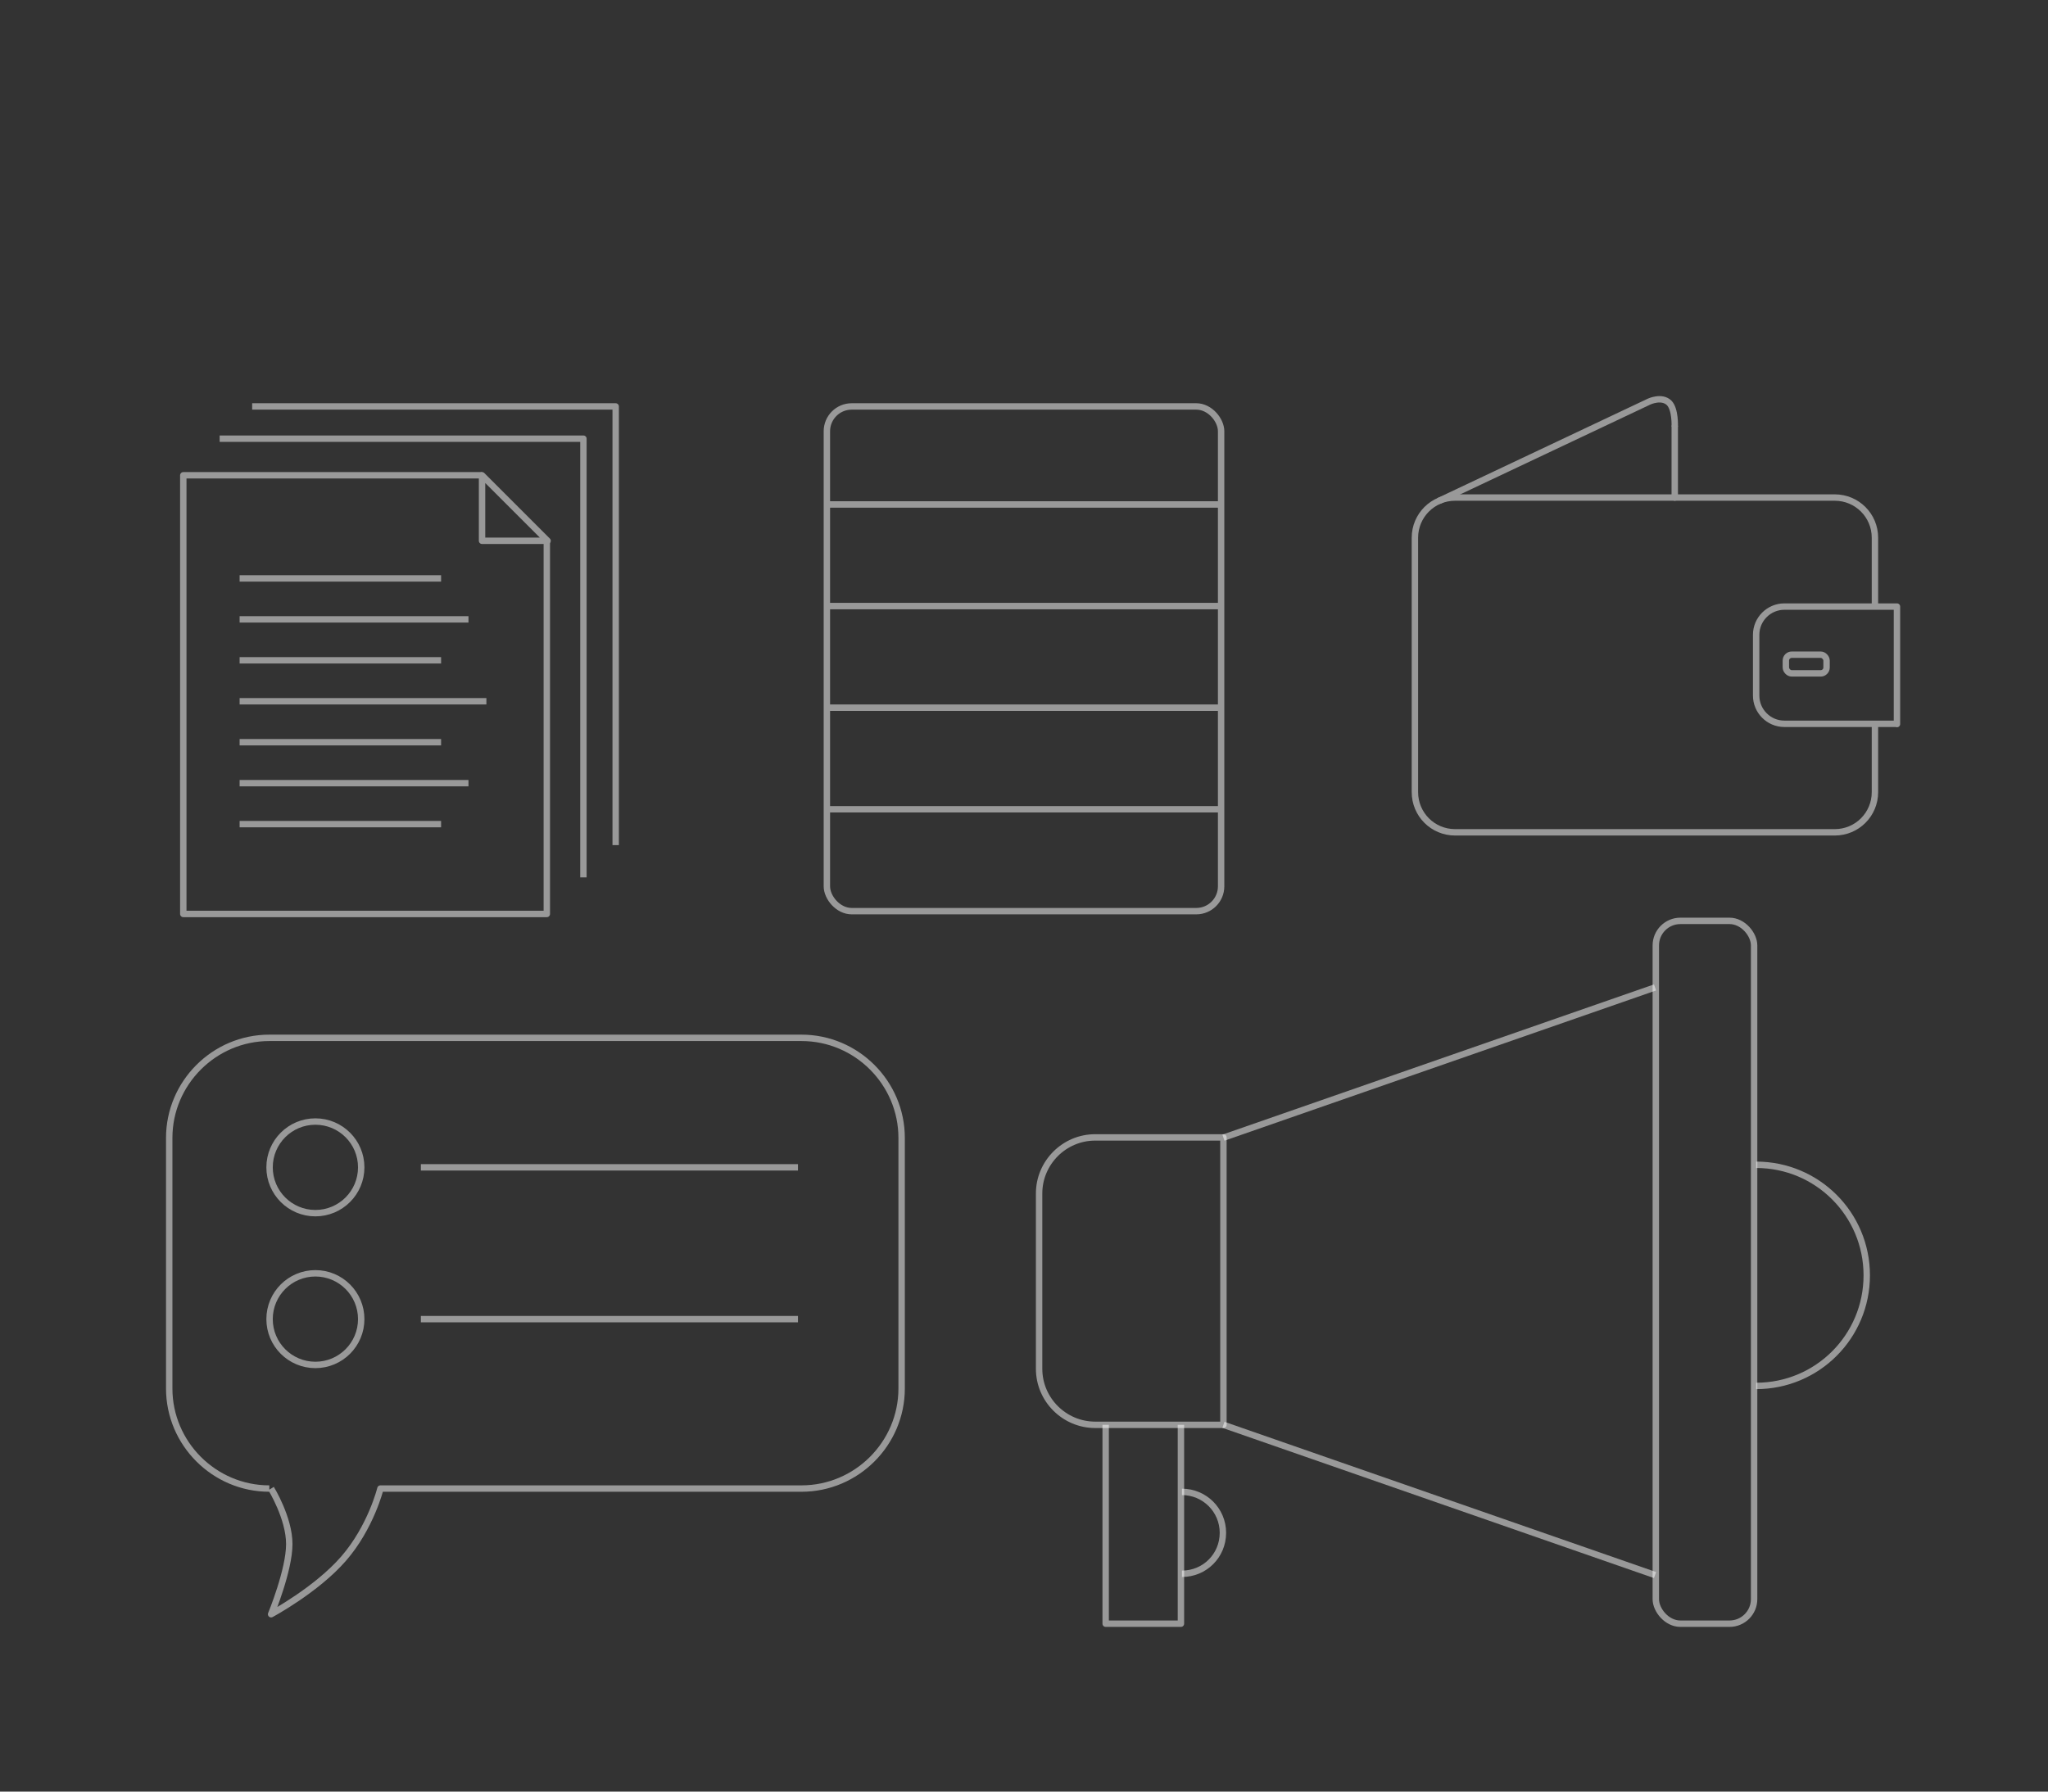 <?xml version="1.0" encoding="UTF-8"?>
<svg xmlns="http://www.w3.org/2000/svg" version="1.1" viewBox="0 0 800 700">
  <rect x="0" y="0" width="800" height="700" fill="#333333" stroke="none"/>
  <!-- Generator: Adobe Illustrator 29.0.0, SVG Export Plug-In . SVG Version: 2.1.0 Build 186)  -->
  <defs>
    <style>
      .st0, .st1, .st2 {
        fill: none;
        stroke: #fff;
        stroke-linejoin: round;
        stroke-width: 2.5px;
      }

      .st0, .st3 {
        opacity: .5;
      }

      .st4 {
        fill: #fff;
      }

      .st1 {
        stroke-linecap: round;
      }
    </style>
  </defs>
  <g id="Livello_1">
    <g class="st3">
      <g id="Livello_11" data-name="Livello_1">
        <g>
          <path class="st1" d="M-526.8,518.1c-6.8,0-12.4-5.6-12.4-12.4s5.6-12.4,12.4-12.4,12.4,5.6,12.4,12.4-5.6,12.4-12.4,12.4Z"/>
          <path class="st1" d="M-496,523.7l-3.3-3.1c1-1.9,1.8-4.4,2.5-5.7h4.7c1.6,0,3.5-1.7,3.5-3.3v-12.2c0-1.6-1.9-3-3.5-3h-4.7c-.6-2.5-1.5-4-2.5-5.9l3.3-3.3c1.1-1.1,1.2-2.9,0-4l-8.6-8.6c-1.1-1.1-2.9-1.1-4,0l-3,3.4c-1.9-1-4.3-1.8-5.5-2.4v-4.8c0-1.6-2-3-3.6-3h-12.2c-1.6,0-2.8,1.4-2.8,3v4.9c-1.2.6-4,1.4-5.8,2.4l-3.6-3.6c-1.1-1.1-2.8-1.1-3.9,0l-8.6,8.6c-1.1,1.1-1.2,2.8,0,3.9l3.7,3.6c-1,1.8-1.7,4.4-2.3,5.6h-5.2c-1.6,0-2.6,1.4-2.6,3v12.2c0,1.6,1,3.3,2.6,3.3h5.2c.6,1.2,1.4,3.6,2.3,5.4l-3.7,3.6c-1.1,1.1-1.1,2.7,0,3.9l8.6,8.6c1.1,1.1,2.8,1.1,3.9,0l3.6-3.6c1.8,1,4.5,1.8,5.7,2.4v5.1c0,1.6,1.2,3.2,2.8,3.2h12.2c1.6,0,3.6-1.6,3.6-3.2v-5c1.2-.6,3.6-1.4,5.5-2.4l3.2,3.4c1.1,1.1,2.8,1.2,3.9,0l8.6-8.6c1.1-1.1,1-2.9-.1-4v.2ZM-526.7,528c-12.4,0-22.5-10.1-22.5-22.5s10.1-22.5,22.5-22.5,22.5,10.1,22.5,22.5-10.1,22.5-22.5,22.5Z"/>
        </g>
      </g>
      <g id="Modalità_Isolamento">
        <polyline class="st1" points="-856.6 498.7 -856.6 471 -832 455.6 -806.8 470.5 -806.8 501.8"/>
        <polyline class="st1" points="-831.7 455.6 -831.7 424.9 -730.9 424.9 -730.9 610.5"/>
        <line class="st1" x1="-776.6" y1="610.5" x2="-688.4" y2="610.5"/>
        <rect class="st1" x="-867.9" y="552.5" width="72.3" height="62"/>
        <polyline class="st1" points="-867.9 552.5 -831.7 578.7 -795.6 552.5"/>
        <line class="st1" x1="-831.7" y1="578.7" x2="-831.7" y2="614.6"/>
        <polyline class="st1" points="-540.1 579.2 -461.4 579.2 -461.4 556.5 -418.4 556.5 -409.8 572.7 -392.4 572.7 -392.4 602.8 -406.6 602.8"/>
        <circle class="st1" cx="-414.9" cy="603" r="8.7"/>
        <circle class="st1" cx="-508.2" cy="603" r="8.7"/>
        <line class="st1" x1="-540.1" y1="603" x2="-517" y2="603"/>
        <line class="st1" x1="-486.6" y1="603" x2="-437" y2="603"/>
        <polyline class="st1" points="-651.4 611.7 -651.4 488.7 -544.2 425.8 -437 485.9 -437 553.6"/>
        <rect class="st1" x="-631.8" y="589" width="34" height="19.5"/>
        <rect class="st1" x="-631.8" y="556.5" width="34" height="19.5"/>
        <rect class="st1" x="-587.9" y="589" width="34" height="19.5"/>
        <rect class="st1" x="-587.9" y="556.5" width="34" height="19.5"/>
        <rect class="st1" x="-631.8" y="524" width="34" height="19.5"/>
        <rect class="st1" x="-411.3" y="155.1" width="187.8" height="117.2"/>
        <rect class="st1" x="-436.3" y="272.3" width="241" height="55"/>
        <path class="st1" d="M-350.3,213.1h-35.2c-2.6,0-4.7-2.1-4.7-4.7s2.1-4.7,4.7-4.7h35.2c2.6,0,4.7,2.1,4.7,4.7s-2.1,4.7-4.7,4.7Z"/>
        <path class="st1" d="M-246.2,185.4h-71.2c-2.6,0-4.7-2.1-4.7-4.7s2.1-4.7,4.7-4.7h71.2c2.6,0,4.7,2.1,4.7,4.7s-2.1,4.7-4.7,4.7Z"/>
        <line class="st1" x1="-353" y1="301.1" x2="-281.8" y2="301.1"/>
        <path class="st1" d="M-305.7,213.1h-11.8c-2.6,0-4.7-2.1-4.7-4.7s2.1-4.7,4.7-4.7h11.8c2.6,0,4.7,2.1,4.7,4.7s-2.1,4.7-4.7,4.7Z"/>
        <path class="st1" d="M-246.2,213.1h-13.1c-2.6,0-4.7-2.1-4.7-4.7s2.1-4.7,4.7-4.7h13.1c2.6,0,4.7,2.1,4.7,4.7s-2.1,4.7-4.7,4.7Z"/>
        <path class="st1" d="M-305.7,234.4h-11.8c-2.6,0-4.7-2.1-4.7-4.7s2.1-4.7,4.7-4.7h11.8c2.6,0,4.7,2.1,4.7,4.7s-2.1,4.7-4.7,4.7Z"/>
        <path class="st1" d="M-246.2,234.4h-13.1c-2.6,0-4.7-2.1-4.7-4.7s2.1-4.7,4.7-4.7h13.1c2.6,0,4.7,2.1,4.7,4.7s-2.1,4.7-4.7,4.7Z"/>
        <path class="st1" d="M-305.7,255.7h-11.8c-2.6,0-4.7-2.1-4.7-4.7s2.1-4.7,4.7-4.7h11.8c2.6,0,4.7,2.1,4.7,4.7s-2.1,4.7-4.7,4.7Z"/>
        <path class="st1" d="M-276.6,213.1h-11.8c-2.6,0-4.7-2.1-4.7-4.7s2.1-4.7,4.7-4.7h11.8c2.6,0,4.7,2.1,4.7,4.7s-2.1,4.7-4.7,4.7Z"/>
        <path class="st1" d="M-276.6,234.4h-11.8c-2.6,0-4.7-2.1-4.7-4.7s2.1-4.7,4.7-4.7h11.8c2.6,0,4.7,2.1,4.7,4.7s-2.1,4.7-4.7,4.7Z"/>
        <path class="st1" d="M-276.6,255.7h-11.8c-2.6,0-4.7-2.1-4.7-4.7s2.1-4.7,4.7-4.7h11.8c2.6,0,4.7,2.1,4.7,4.7s-2.1,4.7-4.7,4.7Z"/>
        <path class="st1" d="M-246.2,255.7h-13.1c-2.6,0-4.7-2.1-4.7-4.7s2.1-4.7,4.7-4.7h13.1c2.6,0,4.7,2.1,4.7,4.7s-2.1,4.7-4.7,4.7Z"/>
        <rect class="st1" x="-883.1" y="273.8" width="382.8" height="65" rx="-58.8" ry="-58.8"/>
        <circle class="st1" cx="-846.4" cy="305.4" r="10.2" transform="translate(-1123.5 -550.7) rotate(-88.1)"/>
        <circle class="st1" cx="-802" cy="305.4" r="10.2"/>
        <circle class="st1" cx="-757.7" cy="305.4" r="10.2"/>
        <circle class="st1" cx="-713.4" cy="305.4" r="10.2"/>
        <circle class="st1" cx="-669" cy="305.4" r="10.2"/>
        <circle class="st1" cx="-624.7" cy="305.4" r="10.2"/>
        <circle class="st1" cx="-580.3" cy="305.4" r="10.2"/>
        <circle class="st1" cx="-536" cy="305.4" r="10.2"/>
        <rect class="st1" x="-833" y="210.6" width="63.2" height="63.2"/>
        <rect class="st1" x="-769.8" y="210.6" width="63.2" height="63.2"/>
        <rect class="st1" x="-801.4" y="146.8" width="63.2" height="63.2"/>
      </g>
      <g id="Livello_3">
        <g>
          <path class="st1" d="M-278.9,545.7v-50.3c0-5.7-4.6-10.3-10.3-10.3s-10.3,4.6-10.3,10.3v62.6l-12.8-18.4s-4.5-6.3-12-1.5c-7,4.5-1.1,12.6-1.1,12.6l28.5,44s5.1,9.9,18.8,11.5c7.9.6,16.6,1.4,23.8,0,4.8-.9,23.2-10,22.4-26.6-.4-8.8,0-39.7,0-39.7,0,0,0-9.3-8.9-9.2-6.3,0-7.9,5.6-7.9,5.6,0,0-1-8.1-8.3-8.2-5.6,0-6.8,4.5-6.8,4.5,0,0-1-7.8-9.8-7.7-5.2,0-5.2,3.1-5.2,3.1"/>
          <line class="st1" x1="-263.9" y1="532.5" x2="-263.9" y2="547.4"/>
          <line class="st1" x1="-248.9" y1="549.3" x2="-248.9" y2="536.2"/>
          <path class="st1" d="M-301,515.3c-8.6-3.7-12.2-11-12.2-21s10.8-24.1,24.1-24.1,24.1,10.8,24.1,24.1-5.5,17.7-13.5,21.6"/>
          <polyline class="st1" points="-313.3 494.4 -342.6 494.4 -362.9 474.1 -397.9 474.1"/>
          <circle class="st1" cx="-406.6" cy="473.1" r="8.7"/>
          <circle class="st1" cx="-289.2" cy="441" r="8.7"/>
          <circle class="st1" cx="-151" cy="503" r="8.7"/>
          <line class="st1" x1="-289.2" y1="470.3" x2="-289.2" y2="451"/>
          <polyline class="st1" points="-265.1 494.4 -232 494.4 -215.2 477.6 -174.3 477.6 -156.6 495.3"/>
        </g>
      </g>
    </g>
    <rect class="st0" x="646.8" y="359.8" width="38.4" height="274.6" rx="9.6" ry="9.6"/>
    <path class="st0" d="M477.9,556.7h-50.1c-12,0-21.9-9.8-21.9-21.9v-68.5c0-12,9.8-21.9,21.9-21.9h50.1v112.3Z"/>
    <line class="st0" x1="477.9" y1="444.5" x2="646.5" y2="385.8"/>
    <line class="st0" x1="646.5" y1="615.4" x2="477.9" y2="556.7"/>
    <path class="st0" d="M686,455.1c23.9,0,43.2,19.3,43.2,43.2s-19.3,43.2-43.2,43.2"/>
    <polyline class="st0" points="461.3 556.7 461.3 634.4 431.9 634.4 431.9 556.7"/>
    <path class="st0" d="M461.7,582.9c8.8,0,16,7.1,16,16s-7.1,16-16,16"/>
    <g class="st3">
      <rect class="st2" x="323" y="158.8" width="154" height="197.2" rx="9.7" ry="9.7"/>
      <line class="st2" x1="323" y1="197.1" x2="477" y2="197.1"/>
      <line class="st2" x1="323" y1="236.8" x2="477" y2="236.8"/>
      <line class="st2" x1="323" y1="276.5" x2="477" y2="276.5"/>
      <line class="st2" x1="323" y1="316.2" x2="477" y2="316.2"/>
    </g>
    <path class="st0" d="M105.9,581.6s7.1,11.5,7.1,21.7-7.1,27.4-7.1,27.4c0,0,17.7-9.5,28.3-21.7,10.7-12.3,14.4-27.4,14.4-27.4h164.5c21.5,0,39.1-17.6,39.1-39.1v-97.9c0-21.5-17.6-39.1-39.1-39.1H105.2c-21.5,0-39.1,17.6-39.1,39.1v97.9c0,21.5,17.6,39.1,39.1,39.1"/>
    <circle class="st0" cx="123.2" cy="456.1" r="17.9"/>
    <line class="st0" x1="164.4" y1="456.1" x2="311.7" y2="456.1"/>
    <circle class="st0" cx="123.2" cy="515.4" r="17.9"/>
    <line class="st0" x1="164.4" y1="515.4" x2="311.7" y2="515.4"/>
    <g class="st3">
      <polyline class="st2" points="213.6 211.3 213.6 357.1 71.6 357.1 71.6 185.7 188.3 185.7"/>
      <polygon class="st2" points="213.9 211.3 188.3 211.3 188.3 185.7 213.9 211.3"/>
      <line class="st2" x1="93.6" y1="226" x2="172.3" y2="226"/>
      <line class="st2" x1="93.6" y1="242" x2="183" y2="242"/>
      <line class="st2" x1="93.6" y1="258" x2="172.3" y2="258"/>
      <line class="st2" x1="93.6" y1="274" x2="190" y2="274"/>
      <line class="st2" x1="93.6" y1="290" x2="172.3" y2="290"/>
      <line class="st2" x1="93.6" y1="306" x2="183" y2="306"/>
      <line class="st2" x1="93.6" y1="322" x2="172.3" y2="322"/>
      <polyline class="st2" points="85.8 171.4 227.9 171.4 227.9 342.8"/>
      <polyline class="st2" points="98.5 158.8 240.5 158.8 240.5 330.2"/>
    </g>
    <g class="st3">
      <path class="st2" d="M732.4,236.9v-26.8c0-8.7-7-15.7-15.7-15.7h-148.3c-8.7,0-15.7,7-15.7,15.7v99.4c0,8.7,7,15.7,15.7,15.7h148.3c8.7,0,15.7-7,15.7-15.7v-26.8"/>
      <path class="st2" d="M741,282.8h-44c-6.1,0-11-5-11-11v-23.8c0-6.1,5-11,11-11h44v45.9Z"/>
      <path class="st2" d="M654.2,166.7v27.7-27.7Z"/>
      <path class="st2" d="M561.9,195.8l82.3-38.9s4.9-2.3,7.8.5c2.5,2.5,2.2,9.3,2.2,9.3"/>
      <rect class="st2" x="697.6" y="255.8" width="15.9" height="7.3" rx="2.3" ry="2.3"/>
    </g>
  </g>
  <g id="Modalità_Isolamento1" data-name="Modalità_Isolamento">
    <g class="st3">
      <polygon class="st2" points="1024.6 407.1 1031.4 284 1057.3 284 1060.7 351.1 1097 331.8 1097 350.2 1135.4 331.1 1135.4 350 1174.7 330.7 1174.7 407.1 1024.6 407.1"/>
      <rect class="st2" x="1063.9" y="363.7" width="23.3" height="11.7"/>
      <rect class="st2" x="1100.2" y="363.7" width="23.3" height="11.7"/>
      <rect class="st2" x="1136.6" y="363.7" width="23.3" height="11.7"/>
      <path class="st2" d="M1090.4,235.9c-2,0-3.9.5-5.5,1.4-4-6.8-12.3-11.5-22-11.5s-22.6,7.8-24.3,17.8c-.7-.1-1.4-.2-2.1-.2-6.6,0-11.9,5.3-11.9,11.9s4.6,11.1,10.5,11.8c1.5,5.1,6.3,8.9,11.9,8.9s10.5-3.8,11.9-9c1.3.2,2.6.3,4,.3,8.7,0,16.3-3.8,20.7-9.6,1.9,1.4,4.3,2.2,6.8,2.2,6.6,0,11.9-5.3,11.9-11.9s-5.3-11.9-11.9-11.9Z"/>
      <g id="_x32_34_-_Business_x2C__line_x2C__management_x2C__product_x2C__production">
        <g>
          <path class="st2" d="M1442.5,338.3h-148.4c-2.1,0-3.9,1.8-3.9,3.9s1.8,3.9,3.9,3.9h148.4c13.5,0,24.3,10.8,24.3,24.3s-10.8,24.3-24.3,24.3h-148.4c-2.1,0-3.9,1.8-3.9,3.9s1.8,3.9,3.9,3.9h148.4c17.7,0,31.8-14.4,31.8-31.8s-14.4-32.5-31.8-32.5Z"/>
          <path class="st2" d="M1459.3,370.1c0-9.3-7.5-16.8-16.8-16.8s-16.8,7.5-16.8,16.8,7.5,16.8,16.8,16.8,16.8-7.5,16.8-16.8ZM1433.2,370.1c0-5.1,4.2-9.3,9.3-9.3s9.3,4.2,9.3,9.3-4.2,9.3-9.3,9.3-9.3-4.2-9.3-9.3Z"/>
          <path class="st2" d="M1421.7,370.1c0-9.3-7.5-16.8-16.8-16.8s-16.8,7.5-16.8,16.8,7.5,16.8,16.8,16.8,16.8-7.5,16.8-16.8ZM1395.6,370.1c0-5.1,4.2-9.3,9.3-9.3s9.3,4.2,9.3,9.3-4.2,9.3-9.3,9.3-9.3-4.2-9.3-9.3Z"/>
          <path class="st2" d="M1384.2,370.1c0-9.3-7.5-16.8-16.8-16.8s-16.8,7.5-16.8,16.8,7.5,16.8,16.8,16.8,16.8-7.5,16.8-16.8ZM1358,370.1c0-5.1,4.2-9.3,9.3-9.3s9.3,4.2,9.3,9.3-4.2,9.3-9.3,9.3-9.3-4.2-9.3-9.3Z"/>
          <path class="st2" d="M1346.6,370.1c0-9.3-7.5-16.8-16.8-16.8s-16.8,7.5-16.8,16.8,7.5,16.8,16.8,16.8,16.8-7.5,16.8-16.8ZM1320.5,370.1c0-5.1,4.2-9.3,9.3-9.3s9.3,4.2,9.3,9.3-4.2,9.3-9.3,9.3-9.3-4.2-9.3-9.3Z"/>
          <path class="st2" d="M1301.6,332.4h37.6c2.1,0,3.9-1.8,3.9-3.9v-37.6c0-2.1-1.8-3.9-3.9-3.9h-37.6c-2.1,0-3.9,1.8-3.9,3.9v37.6c.3,2.1,1.8,3.9,3.9,3.9Z"/>
          <path class="st2" d="M1350.5,332.4h37.6c2.1,0,3.9-1.8,3.9-3.9v-37.6c0-2.1-1.8-3.9-3.9-3.9h-37.6c-2.1,0-3.9,1.8-3.9,3.9v37.6c0,2.1,1.8,3.9,3.9,3.9ZM1372.5,287v22.5c0,2.1,1.8,3.9,3.9,3.9s3.9-1.8,3.9-3.9v-22.5h-7.8Z"/>
          <path class="st2" d="M1399.2,332.4h37.6c2.1,0,3.9-1.8,3.9-3.9v-37.6c0-2.1-1.8-3.9-3.9-3.9h-37.6c-2.1,0-3.9,1.8-3.9,3.9v37.6c.3,2.1,1.8,3.9,3.9,3.9ZM1403.1,324.8v-3.9h30v3.9h-30ZM1433.2,294.8v18.9h-30v-18.9h30Z"/>
          <path class="st2" d="M1301.6,283.4h37.6c2.1,0,3.9-1.8,3.9-3.9v-37.3c0-2.1-1.8-3.9-3.9-3.9h-37.6c-2.1,0-3.9,1.8-3.9,3.9v37.6c.3,1.8,1.8,3.6,3.9,3.6ZM1305.5,275.9v-3.9h30v3.9h-30Z"/>
          <path class="st2" d="M1350.5,283.4h37.6c2.1,0,3.9-1.8,3.9-3.9v-37.3c0-2.1-1.8-3.9-3.9-3.9h-37.6c-2.1,0-3.9,1.8-3.9,3.9v37.6c0,1.8,1.8,3.6,3.9,3.6Z"/>
          <rect class="st2" x="1373.1" y="249.7" width="7.5" height="7.5"/>
          <rect class="st2" x="1373.1" y="260.8" width="7.5" height="7.5"/>
        </g>
      </g>
      <g>
        <g id="_x32_39_-_Config_x2C__develop_x2C__product_x2C__sdk_x2C__service">
          <g>
            <path class="st2" d="M1559.1,308.1c6.7,14.9,22.4,25.2,39.3,26.4v10.4"/>
            <path class="st2" d="M1623.6,397.6v-53.6c22.4-9,37.3-30.9,37.3-55.3-.6-18.2-9-35.1-23-46.6-1.1-.8-2.5-1.1-3.6-.6-1.1.6-2,1.7-2,3.1v38.4l-31.7,19.1-31.4-19.1v-38.1c0-1.4-.8-2.5-2-3.1-1.1-.6-2.5-.3-3.6.6-25,20.2-29.2,55.5-11.5,80.8,6.5,9.3,15.4,16.3,25.5,20.5v53.9M1598.6,393.9v-29.7c0-.8.8-1.7,1.7-1.7s1.7.8,1.7,1.7v29.7h-3.4Z"/>
          </g>
        </g>
        <polygon class="st2" points="1575.4 248.5 1575.4 279.8 1600.3 296 1627.2 279.4 1627.2 248.5 1600.3 231.6 1575.4 248.5"/>
        <polygon class="st2" points="1581.3 256.7 1581.3 276.1 1596.6 285.9 1596.6 266.5 1581.3 256.7"/>
        <polygon class="st2" points="1619 256.7 1619 276.1 1603.7 285.9 1603.7 266.5 1619 256.7"/>
        <polygon class="st2" points="1584.3 249.5 1600.3 259.8 1616.7 249.1 1600.5 238.4 1584.3 249.5"/>
      </g>
    </g>
    <g class="st3">
      <g>
        <path class="st2" d="M1549.2,127.3c0-20-16.3-36.4-36.4-36.4s-36.4,16.3-36.4,36.4,16.3,36.4,36.4,36.4,36.4-16.3,36.4-36.4Z"/>
        <path class="st2" d="M1512.9,124.1c6.8,0,12.2-5.5,12.2-12.2s-5.5-12.2-12.2-12.2-12.2,5.5-12.2,12.2,5.5,12.2,12.2,12.2Z"/>
        <path class="st2" d="M1521.7,124.3s0,0,0,0c0,0,0,0,0,0,0,0-.1,0-.2,0,0,0-.2,0-.3,0,0,0-.2,0-.2,0,0,0-.2,0-.2,0,0,0-.2.1-.2.2,0,0,0,0-.1,0-1.6,1.7-4.2,2.7-7.4,2.7s-6.4-1-7.9-2.8c0,0,0,0-.1-.1,0,0-.1-.1-.2-.2,0,0-.1,0-.2,0,0,0-.2,0-.2,0,0,0-.2,0-.3,0,0,0-.1,0-.2,0,0,0,0,0,0,0,0,0,0,0,0,0-5.5,1.3-9.2,6.1-9.2,12v12.8c0,.7.6,1.3,1.3,1.3h34.5c.7,0,1.3-.6,1.3-1.3v-11.6c0-6.3-3.9-11.6-9.7-13.1Z"/>
        <path class="st2" d="M1640.8,110.7c-8.7,0-15.7,7-15.7,15.7s7,15.7,15.7,15.7,15.7-7,15.7-15.7-7-15.7-15.7-15.7Z"/>
        <path class="st2" d="M1658.8,118c-1.9-4-5.1-7.4-9.1-9.3-.8-.4-1.6-.7-2.5-1-4.2-1.4-8.9-1.4-13,.1-.7.3-1.4.6-2.1.9-4,2-7.2,5.3-9.1,9.4-.3.7-.6,1.3-.8,2-.7,2-1.1,4.2-1.1,6.3s.4,4.5,1.2,6.7c.2.6.4,1.1.7,1.6,1.9,4,5.1,7.4,9.1,9.3.7.4,1.4.6,2.1.9,2.2.8,4.4,1.2,6.8,1.2s4.3-.4,6.3-1c.7-.2,1.4-.5,2-.8,4.1-1.9,7.4-5.1,9.4-9.1.4-.7.7-1.4.9-2.2.8-2.2,1.2-4.4,1.2-6.7s-.4-4.3-1-6.3c-.2-.7-.5-1.4-.8-2.1Z"/>
        <path class="st2" d="M1674.2,119h-7.1c-.6-2-1.3-4-2.4-5.8l5.1-5c.6-.6.9-1.3.9-2.2,0-.8-.3-1.6-.9-2.2l-6-6.2c-.6-.6-1.3-.9-2.2-.9-.8,0-1.6.3-2.2.9l-5.1,5c-2-1.2-4.2-2.1-6.4-2.7v-6.3c0-2.2-1.8-3.9-3.9-3.9h-7c-2.2,0-3.9,1.8-3.9,3.9v6.4c-2.1.6-4.1,1.5-6,2.6l-4.9-5c-1.3-1.3-3.5-1.3-4.8,0l-5.6,5.6c-.6.6-1,1.5-1,2.4s.4,1.8,1,2.4l5.1,5c-1,1.9-1.8,3.8-2.4,5.9h-7.5c-1.7,0-3.1,1.4-3.1,3.1v8.6c0,1.7,1.4,3.1,3.1,3.1h7.6c.5,1.9,1.3,3.7,2.2,5.4l-5.5,5.4c-.6.6-.9,1.3-.9,2.2,0,.8.3,1.6.9,2.2l6,6.2c.6.6,1.3.9,2.2.9h0c.8,0,1.6-.3,2.2-.9l5.5-5.3c1.9,1.1,3.9,2,6,2.6v6.7c0,2.2,1.8,3.9,3.9,3.9h7c2.2,0,3.9-1.8,3.9-3.9v-6.6c2.1-.6,4-1.4,5.9-2.4l5,5c.6.6,1.5,1,2.4,1s1.8-.4,2.4-1l5.6-5.6c1.3-1.3,1.3-3.5,0-4.8l-4.9-4.9c1.1-1.9,1.9-3.9,2.6-6h7.2c1.7,0,3.1-1.4,3.1-3.1v-8.6c0-1.7-1.4-3.1-3.1-3.1Z"/>
        <path class="st2" d="M1547.9,83.9h52.4c2.5,0,4.5-2,4.5-4.5V8.4c0-2.5-2-4.5-4.5-4.5h-11.6V1.4c0-1.5-1.2-2.8-2.8-2.8h-7.6c-.4-2.1-2.3-3.8-4.6-3.8s-4.2,1.6-4.6,3.8h-7.4c-1.5,0-2.8,1.2-2.8,2.8v2.5h-11.1c-2.5,0-4.5,2-4.5,4.5v71.1c0,2.5,2,4.5,4.5,4.5Z"/>
        <path class="st2" d="M1551.6,33h8.8c.5,0,.9-.4.9-.9v-8.8c0-.5-.4-.9-.9-.9h-8.8c-.5,0-.9.4-.9.9v8.8c0,.5.4.9.9.9Z"/>
        <path class="st2" d="M1556,18.2h35.3c.5,0,.9-.4.9-.9v-4.6c0-.5-.4-.9-.9-.9h-35.3c-.5,0-.9.4-.9.9v4.6c0,.5.4.9.9.9Z"/>
        <path class="st2" d="M1551.6,47.1h8.8c.5,0,.9-.4.9-.9v-8.8c0-.5-.4-.9-.9-.9h-8.8c-.5,0-.9.4-.9.9v8.8c0,.5.4.9.9.9Z"/>
        <path class="st2" d="M1551.6,60.3h8.8c.5,0,.9-.4.9-.9v-8.8c0-.5-.4-.9-.9-.9h-8.8c-.5,0-.9.4-.9.9v8.8c0,.5.4.9.9.9Z"/>
        <path class="st2" d="M1551.6,73.6h8.8c.5,0,.9-.4.9-.9v-8.8c0-.5-.4-.9-.9-.9h-8.8c-.5,0-.9.4-.9.9v8.8c0,.5.4.9.9.9Z"/>
        <path class="st2" d="M1597.6,65.9h-30.9c-.5,0-.9.4-.9.9v3.2c0,.5.4.9.9.9h30.9c.5,0,.9-.4.9-.9v-3.2c0-.5-.4-.9-.9-.9Z"/>
        <path class="st2" d="M1597.6,51.8h-30.9c-.5,0-.9.4-.9.9v3.2c0,.5.4.9.9.9h30.9c.5,0,.9-.4.9-.9v-3.2c0-.5-.4-.9-.9-.9Z"/>
        <path class="st2" d="M1597.6,39h-30.9c-.5,0-.9.4-.9.9v3.2c0,.5.4.9.9.9h30.9c.5,0,.9-.4.9-.9v-3.2c0-.5-.4-.9-.9-.9Z"/>
        <path class="st2" d="M1565.7,25.9v3.2c0,.5.4.9.9.9h30.9c.5,0,.9-.4.9-.9v-3.2c0-.5-.4-.9-.9-.9h-30.9c-.5,0-.9.4-.9.9Z"/>
        <polyline class="st2" points="1552.1 26.8 1555.7 31.3 1559.9 23.7"/>
        <polyline class="st2" points="1552.1 40.7 1555.7 45.2 1559.9 37.5"/>
        <g>
          <path class="st2" d="M1529.8,53.2c-10.3,8.4-18.1,19.6-22.3,32.3"/>
          <g>
            <line class="st2" x1="1530.8" y1="52.5" x2="1521.6" y2="50.9"/>
            <polyline class="st2" points="1530.8 52.5 1529.1 62.6 1529.1 62.6"/>
          </g>
        </g>
        <g>
          <path class="st2" d="M1597.5,161.8c-14.1,4.4-29.3,4.9-43.6,1.1"/>
          <g>
            <line class="st2" x1="1598.8" y1="161.3" x2="1594.7" y2="170.8"/>
            <polyline class="st2" points="1598.8 161.3 1588.4 156.7 1588.4 156.7"/>
          </g>
        </g>
        <g>
          <path class="st2" d="M1640.2,79.8c-4.3-12.6-11.9-23.9-22.3-32.3"/>
          <g>
            <line class="st2" x1="1640.5" y1="81" x2="1645.3" y2="73"/>
            <polyline class="st2" points="1640.5 81 1631.7 75.9 1631.7 75.9"/>
          </g>
        </g>
      </g>
      <g>
        <rect class="st2" x="995.9" y="79.5" width="79.5" height="10.7"/>
        <polyline class="st2" points="1044.9 150.4 996.7 150.4 996.7 139.7 1047.5 139.7"/>
        <line class="st2" x1="1001.5" y1="90.2" x2="1001.5" y2="138.3"/>
        <line class="st2" x1="1070.7" y1="90.2" x2="1070.7" y2="124.5"/>
        <line class="st2" x1="1035.7" y1="150.4" x2="1035.7" y2="172.3"/>
        <line class="st2" x1="1024.4" y1="150.4" x2="1009.8" y2="172.3"/>
        <line class="st2" x1="1009.2" y1="98.9" x2="1039.3" y2="98.9"/>
        <line class="st2" x1="1009.2" y1="107.6" x2="1031.6" y2="107.6"/>
        <path class="st2" d="M1046.8,115s-8.3,10.1-19.5,8.6"/>
        <path class="st2" d="M1010.9,66.3h-15c-7.3,0-13.2-5.9-13.2-13.2V7.9c0-7.3,5.9-13.2,13.2-13.2h58.5c3.9,0,7.4,1.7,9.8,4.4"/>
        <line class="st2" x1="1019.4" y1="66.3" x2="1016.7" y2="66.3"/>
        <path class="st2" d="M1067.6,42.6v10.5c0,7.3-5.9,13.2-13.2,13.2h-16.7"/>
        <path class="st2" d="M1158.7,74.5v24.1c0,7.3-5.9,13.2-13.2,13.2h-43.9c-7.3,0-13.2-5.9-13.2-13.2v-42.1c0-7.3,5.9-13.2,13.2-13.2h34.9"/>
        <circle class="st2" cx="1151.2" cy="56.3" r="19.7"/>
        <path class="st2" d="M1100.4,43.3c0-.3,0-.7,0-1.1,0-3.8,2.7-6.9,5.9-6.9s5.9,3.1,5.9,6.9v7.7"/>
        <path class="st2" d="M1127.9,42.8c0-.3,0-.7,0-1.1,0-3.8,2.7-6.9,5.9-6.9s5.9,1.7,5.9,5.5"/>
        <line class="st2" x1="1105" y1="50" x2="1118.4" y2="50"/>
        <polyline class="st2" points="1151.2 43.3 1151.2 57.8 1158.7 57.8"/>
        <circle class="st2" cx="1055.5" cy="21.6" r="24.2"/>
        <polyline class="st2" points="1055.5 5.6 1055.5 23.5 1064.6 23.5"/>
        <circle class="st2" cx="1110.8" cy="68.5" r="4.6"/>
        <circle class="st2" cx="1138.3" cy="97.2" r="4.6"/>
        <circle class="st2" cx="1054" cy="106" r="6.8"/>
        <polyline class="st2" points="1133.8 81.5 1138.3 86.1 1144.8 79.5"/>
        <polyline class="st2" points="1106.2 96.7 1109.8 100.9 1116.4 94.9"/>
        <polyline class="st2" points="1106.4 82.4 1109.9 86.6 1116.5 80.6"/>
        <path class="st2" d="M1056.3,180.2l-.7-7.9c4.4,3.3,9.9,5.3,15.9,5.3,14.7,0,26.5-11.9,26.5-26.5s-2.3-12.3-6-16.8"/>
        <line class="st2" x1="1055.6" y1="172.3" x2="1062.2" y2="169.6"/>
        <path class="st2" d="M1084.4,119.3l.5,8.8c-3.9-2.3-8.5-3.6-13.4-3.6-14.7,0-26.5,11.9-26.5,26.5s1.6,10.3,4.3,14.5"/>
        <line class="st2" x1="1084.9" y1="128.1" x2="1078.1" y2="131"/>
        <line class="st2" x1="1011.1" y1="117.3" x2="1024.9" y2="131"/>
        <line class="st2" x1="1024.9" y1="117.3" x2="1011.9" y2="131"/>
        <path class="st2" d="M1071.1,141.5c-4.3,0-7.9,3.5-7.9,7.9s3.5,7.9,7.9,7.9,7.9-3.5,7.9-7.9-3.5-7.9-7.9-7.9Z"/>
        <path class="st2" d="M1087.9,145.7h-3.5c-.3-1-.7-2-1.2-2.9l2.5-2.5c.3-.3.5-.7.5-1.1,0-.4-.2-.8-.4-1.1l-3-3.1c-.3-.3-.7-.5-1.1-.5-.4,0-.8.2-1.1.4l-2.6,2.5c-1-.6-2.1-1-3.2-1.3v-3.2c0-1.1-.9-2-2-2h-3.5c-1.1,0-2,.9-2,2v3.2c-1.1.3-2.1.7-3,1.3l-2.5-2.5c-.7-.7-1.8-.7-2.4,0l-2.8,2.8c-.3.3-.5.8-.5,1.2s.2.9.5,1.2l2.5,2.5c-.5.9-.9,1.9-1.2,2.9h-3.8c-.9,0-1.6.7-1.6,1.6v4.3c0,.9.7,1.6,1.6,1.6h3.8c.3.9.6,1.9,1.1,2.7l-2.8,2.7c-.3.3-.5.7-.5,1.1,0,.4.2.8.4,1.1l3,3.1c.3.3.7.5,1.1.5h0c.4,0,.8-.2,1.1-.4l2.7-2.7c.9.6,2,1,3,1.3v3.4c0,1.1.9,2,2,2h3.5c1.1,0,2-.9,2-2v-3.3c1-.3,2-.7,3-1.2l2.5,2.5c.3.3.8.5,1.2.5s.9-.2,1.2-.5l2.8-2.8c.7-.7.7-1.8,0-2.4l-2.5-2.5c.5-.9,1-2,1.3-3h3.6c.9,0,1.6-.7,1.6-1.6v-4.3c0-.9-.7-1.6-1.6-1.6Z"/>
        <path class="st2" d="M1024.4,45.8c-4.3,0-7.9,3.5-7.9,7.9s3.5,7.9,7.9,7.9,7.9-3.5,7.9-7.9-3.5-7.9-7.9-7.9Z"/>
        <path class="st2" d="M1037.7,66.3l1-1c.7-.7.7-1.8,0-2.4l-2.5-2.5c.5-.9,1-2,1.3-3h3.6c.9,0,1.6-.7,1.6-1.6v-4.3c0-.9-.7-1.6-1.6-1.6h-3.5c-.3-1-.7-2-1.2-2.9l2.5-2.5c.3-.3.5-.7.5-1.1,0-.4-.2-.8-.4-1.1l-3-3.1c-.3-.3-.7-.5-1.1-.5-.4,0-.8.2-1.1.4l-2.6,2.5c-1-.6-2.1-1-3.2-1.3v-3.2c0-1.1-.9-2-2-2h-3.5c-1.1,0-2,.9-2,2v3.2c-1.1.3-2.1.7-3,1.3l-2.5-2.5c-.7-.7-1.8-.7-2.4,0l-2.8,2.8c-.3.3-.5.8-.5,1.2s.2.9.5,1.2l2.5,2.5c-.5.9-.9,1.9-1.2,2.9h-3.8c-.9,0-1.6.7-1.6,1.6v4.3c0,.9.7,1.6,1.6,1.6h3.8c.3.9.6,1.9,1.1,2.7l-2.8,2.7c-.3.3-.5.7-.5,1.1,0,.4.2.8.4,1.1l3,3.1c.3.3.7.5,1.1.5h0c.4,0,.8-.2,1.1-.4l1.8-1.8M1031.8,66.4l1.7,1.7c.3.3.8.5,1.2.5s.9-.2,1.2-.5l1.8-1.8M1020.6,66.7v3.4c0,1.1.9,2,2,2h3.5c1.1,0,2-.9,2-2v-3.3c1-.3,2-.7,3-1.2l.8.8M1016.7,66.3l.9-.9c.9.6,2,1,3,1.3"/>
        <polyline class="st2" points="991.8 19 995.9 14.5 995.9 53.7 1005.9 53.7"/>
        <line class="st2" x1="995.9" y1="14.5" x2="1000" y2="18.8"/>
        <polyline class="st2" points="995.9 34.8 1009.2 22.2 1014.5 28.5 1026.4 18.8"/>
      </g>
      <g>
        <path class="st2" d="M1365.4,99.7c-11.8,0-21.4,9.6-21.4,21.4s9.6,21.4,21.4,21.4,21.4-9.6,21.4-21.4-9.6-21.4-21.4-21.4Z"/>
        <path class="st2" d="M1389.8,109.6c-2.6-5.5-7-10-12.4-12.7-1.1-.5-2.2-1-3.4-1.4-5.7-2-12.1-1.9-17.8.2-1,.3-2,.8-2.9,1.2-5.4,2.7-9.8,7.2-12.4,12.8-.4.9-.8,1.8-1,2.7-1,2.8-1.4,5.7-1.4,8.6s.5,6.2,1.6,9.1c.3.8.6,1.5.9,2.2,2.6,5.5,7,10,12.4,12.7.9.5,1.9.9,2.8,1.2,2.9,1.1,6,1.6,9.2,1.6s5.8-.5,8.5-1.4c1-.3,1.9-.7,2.8-1.1,5.5-2.6,10.1-7,12.7-12.3.5-1,.9-2,1.3-3,1.1-2.9,1.6-6,1.6-9.1s-.5-5.9-1.4-8.6c-.3-1-.7-1.9-1.1-2.8Z"/>
        <path class="st2" d="M1343,156.7l3.8-3.7c2.6,1.5,5.3,2.7,8.2,3.5v9.2c0,3,2.4,5.4,5.3,5.4h9.5c2.9,0,5.3-2.4,5.3-5.4v-9c2.8-.8,5.5-1.8,8-3.2l6.8,6.8c.9.9,2,1.4,3.3,1.4s2.4-.5,3.3-1.4l7.7-7.7c1.8-1.8,1.8-4.8,0-6.6l-6.7-6.7c1.5-2.6,2.7-5.3,3.5-8.2h9.8c2.3,0,4.3-1.9,4.3-4.2v-11.7c0-2.3-1.9-4.3-4.3-4.3h-9.6c-.8-2.7-1.8-5.4-3.2-8l6.9-6.8c.8-.8,1.3-1.8,1.3-3,0-1.1-.4-2.2-1.2-3l-8.2-8.4c-.8-.8-1.8-1.3-3-1.3-1.1,0-2.2.4-3,1.2l-6.9,6.8c-2.7-1.6-5.7-2.8-8.7-3.6v-8.6c0-3-2.4-5.4-5.3-5.4h-9.5c-2.9,0-5.3,2.4-5.3,5.4v8.7c-2.9.8-5.6,2-8.1,3.5l-6.7-6.7c-1.8-1.8-4.8-1.8-6.6,0l-7.7,7.7c-.9.9-1.4,2-1.4,3.3s.5,2.4,1.4,3.3l6.9,6.9c-1.4,2.5-2.5,5.2-3.2,8h-10.2c-2.3,0-4.3,1.9-4.3,4.2v5.3"/>
        <path class="st2" d="M1311.3,81.7c-1.2,16-15.3,32.3-29.2,32.3s-26.8-15.5-27.4-32.3"/>
        <path class="st2" d="M1291.7,35.8c13.9,4.1,23.6,17.4,23.6,31.6"/>
        <path class="st2" d="M1249.1,67.5c0-14.2,10.2-27.3,24.2-31.5"/>
        <rect class="st2" x="1240.7" y="67.5" width="82.3" height="14.3" rx="5.7" ry="5.7"/>
        <path class="st2" d="M1272.2,49.1l1.3-17.1s.7-3.6,3.7-3.6h9.5s4.8-.5,4.8,3.7.8,17.1.8,17.1"/>
        <polyline class="st2" points="1268.5 109.2 1268.5 120.6 1281.8 134.2 1296.6 120.5 1296.6 108.4"/>
        <path class="st2" d="M1268.5,120.6h-19.7s-32.1-1.8-26.2,53.4h119.8c6-55.3-26.2-53.5-26.2-53.5h-19.7"/>
        <line class="st2" x1="1248.8" y1="120.6" x2="1248.8" y2="174"/>
        <line class="st2" x1="1316.3" y1="120.5" x2="1316.3" y2="174"/>
        <path class="st2" d="M1306.6,120.5v21.8c0,3.6-2.9,6.5-6.5,6.5h-35.3c-3.6,0-6.5-2.9-6.5-6.5v-21.8"/>
        <path class="st2" d="M1222.3,153.8h5.3c5.2,0,9.4,4.2,9.4,9.4v10.8"/>
        <path class="st2" d="M1342.8,152.1h-5.3c-5.2,0-9.4,4.2-9.4,9.4v10.8"/>
        <path class="st2" d="M1415.1-4.8v-6.1c0-4-3-7.3-6.7-7.3h-77c-3.7,0-6.7,3.3-6.7,7.3v62.6l28.9-18.5h54.8c3.7,0,6.7-3.3,6.7-7.3V-4.8Z"/>
        <g>
          <path class="st2" d="M1404,9.8c-10.1,8.2-22.3,13.4-35.3,14.9"/>
          <g>
            <line class="st2" x1="1404.9" y1="9" x2="1404.6" y2="18.1"/>
            <polyline class="st2" points="1404.9 9 1394.9 8.6 1394.9 8.6"/>
          </g>
        </g>
        <path class="st4" d="M1347.8-.7c0,6.3-3.3,9.4-7.1,9.4s-6.9-3-7-9c0-6,3.2-9.3,7.2-9.3s6.9,3.2,6.9,8.9ZM1336.9-.4c0,3.8,1.4,6.7,3.9,6.7s3.8-2.9,3.8-6.8-1-6.7-3.8-6.7-3.9,3-3.9,6.7ZM1340.4,21.2l17.5-30.8h2.6l-17.5,30.8h-2.6ZM1367.2,11.6c0,6.3-3.3,9.4-7.1,9.4s-6.9-3-7-9c0-6,3.2-9.3,7.2-9.3s6.9,3.2,6.9,8.9ZM1356.3,11.9c0,3.8,1.4,6.7,3.9,6.7s3.8-2.9,3.8-6.8-1-6.7-3.8-6.7-3.9,3-3.9,6.7Z"/>
      </g>
    </g>
  </g>
</svg>